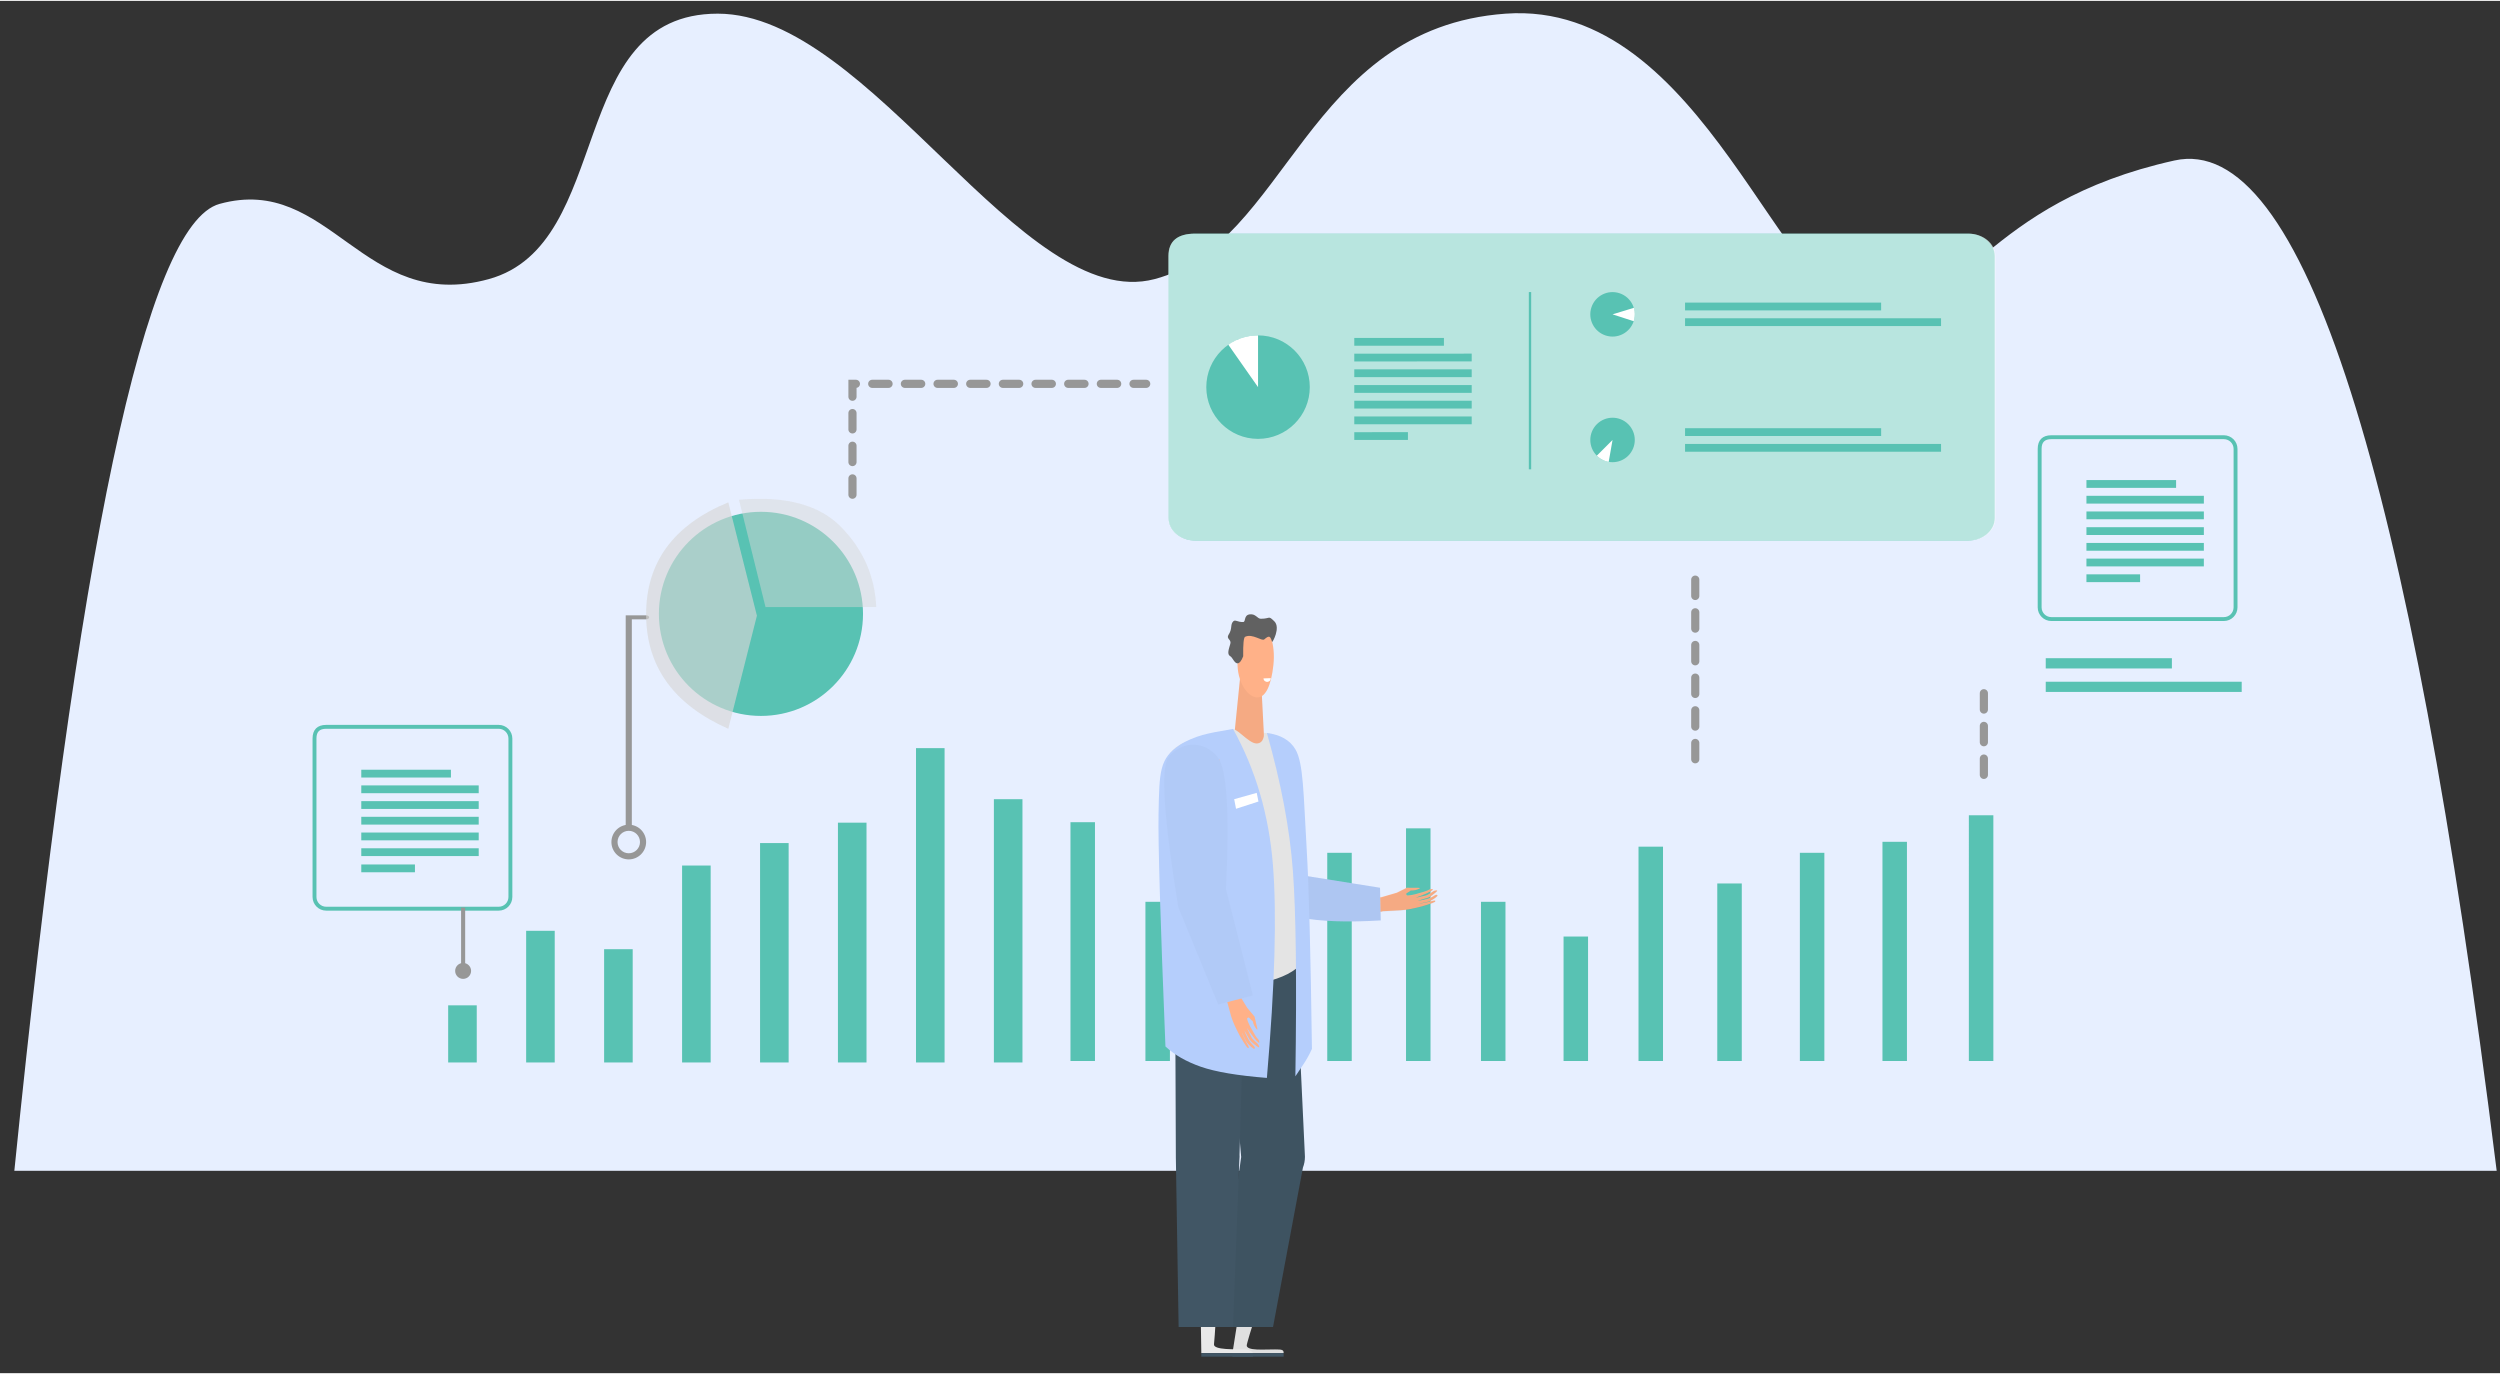 <?xml version="1.0" encoding="UTF-8" standalone="no"?>
<svg
   id="illustration-builder"
   width="1310"
   height="720"
   viewBox="-10 -30 1376.934 755.821"
   version="1.1"
   sodipodi:docname="profit3.svg"
   inkscape:version="1.1 (c68e22c387, 2021-05-23)"
   xmlns:inkscape="http://www.inkscape.org/namespaces/inkscape"
   xmlns:sodipodi="http://sodipodi.sourceforge.net/DTD/sodipodi-0.dtd"
   xmlns="http://www.w3.org/2000/svg"
   xmlns:svg="http://www.w3.org/2000/svg">
  <rect x="-10" y="-30" width="1376.934" height="755.821" fill="#333333" stroke="none"/>
  <defs
     id="defs105" />
  <sodipodi:namedview
     id="namedview103"
     pagecolor="#ffffff"
     bordercolor="#666666"
     borderopacity="1.0"
     inkscape:pageshadow="2"
     inkscape:pageopacity="0.0"
     inkscape:pagecheckerboard="0"
     showgrid="false"
     inkscape:zoom="0.5"
     inkscape:cx="638"
     inkscape:cy="565"
     inkscape:window-width="1920"
     inkscape:window-height="1017"
     inkscape:window-x="-8"
     inkscape:window-y="-8"
     inkscape:window-maximized="1"
     inkscape:current-layer="illustration-builder" />
  <g
     transform="translate(-2.102,-136.299)"
     id="g9">
    <g
       id="g7">
      <svg
         width="1370"
         height="1096"
         viewBox="0 0 1370 1096"
         version="1.1"
         id="svg5">
        <g
           id="Symbols--globalStyle1/bigdashboards/bg2"
           fill="none"
           fill-rule="evenodd"
           stroke="none"
           stroke-width="1">
          <g
             id="globalStyle1/bigdashboards/bg2--globalStyle1/bigdashboards/bg2"
             fill="#ffeddf">
            <path
               id="[color:background]background--globalStyle1/bigdashboards/bg2"
               d="m 0,750.657 h 1367.21 c -48.016,-386.594 -107.178,-572.077 -177.487,-556.447 -105.464,23.445 -115.796,84.52 -166.078,84.52 -50.282,0 -92.369,-173.318 -202.299,-165.389 -109.93,7.929 -120.411,126.992 -193.295,146.19 -72.884,19.198 -156.548,-146.19 -240.641,-146.19 -84.093,0 -56.628,126.992 -126.066,146.19 -69.438,19.198 -87.484,-58.22 -148.329,-41.412 C 72.452,229.327 34.78,406.839 0,750.657 Z"
               fill="#e7efff"
               opacity="1" />
          </g>
        </g>
      </svg>
    </g>
  </g>
  <g
     transform="translate(31.898,-29.799)"
     id="g40">
    <g
       id="g38">
      <svg
         width="1302"
         height="745"
         viewBox="0 0 1302 745"
         version="1.1"
         id="svg36">
        <g
           id="Symbols--globalStyle1/bgelements/bigdashboard2/4"
           fill="none"
           fill-rule="evenodd"
           stroke="none"
           stroke-width="1">
          <g
             id="globalStyle1/bgelements/bigdashboard2/4--globalStyle1/bgelements/bigdashboard2/4">
            <path
               id="[color:objects]monitor--globalStyle1/bgelements/bigdashboard2/4"
               fill="#58c2b3"
               fill-rule="nonzero"
               d="M 521.246,439.477 V 584.509 H 505.506 V 439.477 Z m -85.891,12.929 V 584.509 H 419.615 V 452.406 Z m -42.892,11.243 V 584.509 H 376.723 V 463.649 Z m -42.945,12.367 V 584.509 H 333.778 V 476.016 Z m -42.945,46.096 v 62.398 h -15.74 v -62.398 z m -42.945,-10.119 v 72.516 h -15.74 v -72.516 z m -42.945,41.036 v 31.48 H 204.942 V 553.029 Z M 478.354,411.37 V 584.509 H 462.614 V 411.37 Z m 82.83,40.792 v 131.541 h -13.491 v -131.541 z m 41.282,43.847 v 87.694 h -13.491 v -87.694 z m 100.144,-26.983 v 114.677 h -13.491 v -114.677 z m 43.384,-13.491 V 583.703 H 732.503 V 455.535 Z m 41.282,40.474 v 87.694 H 773.785 v -87.694 z m 45.487,19.113 v 68.581 h -13.491 v -68.581 z m 41.282,-49.468 v 118.049 h -13.491 V 465.653 Z m 43.384,20.237 v 97.812 h -13.491 v -97.812 z m 45.487,-16.864 v 114.677 h -13.491 v -114.677 z m 45.487,-6.067 V 583.703 H 994.912 V 462.959 Z m 47.589,-14.616 v 135.359 h -13.491 V 448.344 Z M 232.772,398.562 c 4.15,0 7.515,3.365 7.515,7.515 v 87.28 c 0,4.15 -3.365,7.515 -7.515,7.515 h -95.009 c -4.15,0 -7.515,-3.365 -7.515,-7.515 V 406.077 c 0,-4.887 2.628,-7.515 7.515,-7.515 z m 0,2.147 h -95.009 c -3.701,0 -5.368,1.666 -5.368,5.368 v 87.28 c 0,2.965 2.403,5.368 5.368,5.368 h 95.009 c 2.965,0 5.368,-2.403 5.368,-5.368 V 406.077 c 0,-2.965 -2.403,-5.368 -5.368,-5.368 z m -46.13,74.739 v 4.294 H 157.086 v -4.294 z m 35.121,-8.942 v 4.294 H 157.086 v -4.294 z m 0,-8.65 v 4.294 H 157.086 v -4.294 z m 0,-8.65 v 4.294 H 157.086 V 449.205 Z m 0,-8.65 v 4.294 H 157.086 v -4.294 z m 0,-8.65 v 4.294 H 157.086 v -4.294 z m -15.294,-8.65 v 4.294 h -49.383 v -4.294 z M 377.214,281.2 c 31.046,0 56.214,25.168 56.214,56.214 0,31.046 -25.168,56.214 -56.214,56.214 C 346.168,393.628 321,368.46 321,337.414 321,306.368 346.168,281.2 377.214,281.2 Z m 815.561,93.58 v 5.621 h -107.931 v -5.621 z m -38.453,-12.929 v 5.621 h -69.478 v -5.621 z m 28.619,-122.808 c 4.15,0 7.515,3.365 7.515,7.515 v 87.28 c 0,4.15 -3.365,7.515 -7.515,7.515 h -95.009 c -4.15,0 -7.515,-3.365 -7.515,-7.515 v -87.28 c 0,-4.887 2.628,-7.515 7.515,-7.515 z m 0,2.147 h -95.009 c -3.701,0 -5.368,1.666 -5.368,5.368 v 87.28 c 0,2.965 2.403,5.368 5.368,5.368 h 95.009 c 2.965,0 5.368,-2.403 5.368,-5.368 v -87.28 c 0,-2.965 -2.403,-5.368 -5.368,-5.368 z m -46.13,74.447 v 4.294 h -29.556 v -4.294 z m 35.121,-8.65 v 4.294 h -64.677 v -4.294 z m 0,-8.65 v 4.294 h -64.677 v -4.294 z M 1041.978,128 c 8.154,0 14.764,5.537 14.764,12.367 v 144.336 c 0,6.83 -6.61,12.367 -14.764,12.367 H 616.507 c -8.154,0 -14.764,-5.537 -14.764,-12.367 V 140.367 c 0,-8.245 4.921,-12.367 14.764,-12.367 z m 129.954,161.685 v 4.294 h -64.677 v -4.294 z m 0,-8.65 v 4.294 h -64.677 v -4.294 z m 0,-8.65 v 4.294 h -64.677 v -4.294 z m -15.294,-8.65 v 4.294 h -49.383 v -4.294 z"
               opacity="1"
               sodipodi:nodetypes="cccccccccccccccccccccccccccccccccccccccccccccccccccccccccccccccccccccccccccccccccccccccccccccccsssssssssssssssssscccccccccccccccccccccccccccccccccccsssssccccccccccsssssssssssssssssscccccccccccccccssssssssscccccccccccccccccccc" />
            <path
               id="Rectangle-Copy--globalStyle1/bgelements/bigdashboard2/4"
               fill="#ffffff"
               fill-rule="nonzero"
               d="m 616.387,128 c 0,0 141.98,0 425.94,0 8.163,0 14.78,5.537 14.78,12.367 v 144.336 c 0,6.83 -6.617,12.367 -14.78,12.367 H 616.387 c -8.163,0 -14.78,-5.537 -14.78,-12.367 V 140.367 c 0,-8.245 4.927,-12.367 14.78,-12.367 z"
               opacity="0.575" />
            <path
               id="[color:objects]monitor---globalStyle1/bgelements/bigdashboard2/4"
               fill="#58c2b3"
               fill-rule="nonzero"
               d="m 801.432,160.172 v 97.632 h -1.3 v -97.632 z m 36.156,72.802 c 4.784,-4.784 12.54,-4.784 17.324,0 4.784,4.784 4.784,12.54 0,17.324 -4.784,4.784 -12.54,4.784 -17.324,0 -4.784,-4.784 -4.784,-12.54 0,-17.324 z m 189.598,10.84 v 4.294 h -141 v -4.294 z m -293.63,-6.472 v 4.294 H 704 v -4.294 z M 651,184.035 c 15.74,0 28.5,12.76 28.5,28.5 0,15.74 -12.76,28.5 -28.5,28.5 -15.74,0 -28.5,-12.76 -28.5,-28.5 0,-15.74 12.76,-28.5 28.5,-28.5 z m 343.186,51.128 v 4.294 h -108 v -4.294 z m -225.509,-6.472 v 4.294 H 704 v -4.294 z m 0,-8.65 v 4.294 H 704 v -4.294 z m 0,-8.65 v 4.294 H 704 v -4.294 z m 0,-8.65 v 4.294 H 704 v -4.294 z m 0,-8.65 v 4.294 H 704 v -4.294 z m -15.294,-8.65 v 4.294 H 704 v -4.294 z m 81.216,-16.775 c 2.091,-6.434 9.002,-9.956 15.436,-7.865 6.434,2.091 9.956,9.002 7.865,15.436 -2.091,6.434 -9.002,9.956 -15.436,7.865 -6.434,-2.091 -9.956,-9.002 -7.865,-15.436 z m 192.586,5.964 v 4.294 h -141 v -4.294 z m -33,-8.65 v 4.294 h -108 v -4.294 z"
               opacity="1" />
            <path
               id="Path-106--globalStyle1/bgelements/bigdashboard2/4"
               fill="#ffffff"
               d="M 634.631,189.186 651,212.535 v -28.5 c -1.39,0.033 -2.419,0.087 -3.088,0.161 -4.537,0.504 -8.627,2.034 -11.765,3.944 -0.413,0.251 -0.918,0.6 -1.516,1.046 z" />
            <path
               id="Path-106-Copy--globalStyle1/bgelements/bigdashboard2/4"
               fill="#ffffff"
               d="m 849.644,167.086 7.036,10.036 v -12.25 c -0.597,0.014 -1.04,0.037 -1.327,0.069 -1.95,0.217 -3.708,0.874 -5.057,1.695 -0.177,0.108 -0.394,0.258 -0.651,0.449 z"
               transform="rotate(108,853.162,170.997)" />
            <path
               id="Path-106-Copy-2--globalStyle1/bgelements/bigdashboard2/4"
               fill="#ffffff"
               d="m 840.889,244.543 7.036,10.036 v -12.25 c -0.597,0.014 -1.04,0.037 -1.327,0.069 -1.95,0.217 -3.708,0.874 -5.057,1.695 -0.177,0.108 -0.394,0.258 -0.651,0.449 z"
               transform="rotate(-135,844.406,248.454)" />
            <path
               id="Oval--globalStyle1/bgelements/bigdashboard2/4"
               fill="#979797"
               fill-rule="nonzero"
               d="m 304.411,453.535 c 5.278,0 9.556,4.279 9.556,9.556 0,5.278 -4.279,9.556 -9.556,9.556 -5.278,0 -9.556,-4.279 -9.556,-9.556 0,-5.278 4.279,-9.556 9.556,-9.556 z m 0,3.373 c -3.415,0 -6.184,2.768 -6.184,6.184 0,3.415 2.768,6.184 6.184,6.184 3.415,0 6.184,-2.768 6.184,-6.184 0,-3.415 -2.768,-6.184 -6.184,-6.184 z" />
            <path
               id="Oval-Copy-35--globalStyle1/bgelements/bigdashboard2/4"
               fill="#979797"
               fill-rule="nonzero"
               d="m 213.18,529.675 c 2.426,0 4.392,1.967 4.392,4.392 0,2.426 -1.967,4.392 -4.392,4.392 -2.426,0 -4.392,-1.967 -4.392,-4.392 0,-2.426 1.967,-4.392 4.392,-4.392 z" />
            <path
               id="Path-144--globalStyle1/bgelements/bigdashboard2/4"
               fill="#979797"
               fill-rule="nonzero"
               d="m 313.967,340.445 c 0.931,0 1.686,-0.498 1.686,-1.112 0,-0.614 -0.755,-1.112 -1.686,-1.112 h -11.243 v 115.888 c 0,0.614 0.755,1.112 1.686,1.112 0.931,0 1.686,-0.498 1.686,-1.112 V 340.445 Z" />
            <polygon
               id="Path-145--globalStyle1/bgelements/bigdashboard2/4"
               fill="#979797"
               fill-rule="nonzero"
               points="212.056,531.909 214.304,531.909 214.304,499.2 212.056,499.2 " />
            <path
               id="Path-146--globalStyle1/bgelements/bigdashboard2/4"
               fill="#979797"
               fill-rule="nonzero"
               d="m 429.871,271.797 v -8.994 c 0,-1.242 -1.007,-2.249 -2.249,-2.249 -1.242,0 -2.249,1.007 -2.249,2.249 v 8.994 c 0,1.242 1.007,2.249 2.249,2.249 1.242,0 2.249,-1.007 2.249,-2.249 z m 0,-17.988 v -8.994 c 0,-1.242 -1.007,-2.249 -2.249,-2.249 -1.242,0 -2.249,1.007 -2.249,2.249 v 8.994 c 0,1.242 1.007,2.249 2.249,2.249 1.242,0 2.249,-1.007 2.249,-2.249 z m 0,-17.988 v -8.994 c 0,-1.242 -1.007,-2.249 -2.249,-2.249 -1.242,0 -2.249,1.007 -2.249,2.249 v 8.994 c 0,1.242 1.007,2.249 2.249,2.249 1.242,0 2.249,-1.007 2.249,-2.249 z m 0,-17.988 v -7.109 h -2.249 v 2.249 h 1.886 c 1.242,0 2.249,-1.007 2.249,-2.249 0,-1.242 -1.007,-2.249 -2.249,-2.249 h -4.134 v 9.357 c 0,1.242 1.007,2.249 2.249,2.249 1.242,0 2.249,-1.007 2.249,-2.249 z m 8.631,-4.86 h 8.994 c 1.242,0 2.249,-1.007 2.249,-2.249 0,-1.242 -1.007,-2.249 -2.249,-2.249 h -8.994 c -1.242,0 -2.249,1.007 -2.249,2.249 0,1.242 1.007,2.249 2.249,2.249 z m 17.988,0 h 8.994 c 1.242,0 2.249,-1.007 2.249,-2.249 0,-1.242 -1.007,-2.249 -2.249,-2.249 h -8.994 c -1.242,0 -2.249,1.007 -2.249,2.249 0,1.242 1.007,2.249 2.249,2.249 z m 17.988,0 h 8.994 c 1.242,0 2.249,-1.007 2.249,-2.249 0,-1.242 -1.007,-2.249 -2.249,-2.249 h -8.994 c -1.242,0 -2.249,1.007 -2.249,2.249 0,1.242 1.007,2.249 2.249,2.249 z m 17.988,0 h 8.994 c 1.242,0 2.249,-1.007 2.249,-2.249 0,-1.242 -1.007,-2.249 -2.249,-2.249 h -8.994 c -1.242,0 -2.249,1.007 -2.249,2.249 0,1.242 1.007,2.249 2.249,2.249 z m 17.988,0 h 8.994 c 1.242,0 2.249,-1.007 2.249,-2.249 0,-1.242 -1.007,-2.249 -2.249,-2.249 h -8.994 c -1.242,0 -2.249,1.007 -2.249,2.249 0,1.242 1.007,2.249 2.249,2.249 z m 17.988,0 h 8.994 c 1.242,0 2.249,-1.007 2.249,-2.249 0,-1.242 -1.007,-2.249 -2.249,-2.249 h -8.994 c -1.242,0 -2.249,1.007 -2.249,2.249 0,1.242 1.007,2.249 2.249,2.249 z m 17.988,0 h 8.994 c 1.242,0 2.249,-1.007 2.249,-2.249 0,-1.242 -1.007,-2.249 -2.249,-2.249 h -8.994 c -1.242,0 -2.249,1.007 -2.249,2.249 0,1.242 1.007,2.249 2.249,2.249 z m 17.988,0 h 8.994 c 1.242,0 2.249,-1.007 2.249,-2.249 0,-1.242 -1.007,-2.249 -2.249,-2.249 h -8.994 c -1.242,0 -2.249,1.007 -2.249,2.249 0,1.242 1.007,2.249 2.249,2.249 z m 17.988,0 h 6.99 c 1.242,0 2.249,-1.007 2.249,-2.249 0,-1.242 -1.007,-2.249 -2.249,-2.249 h -6.99 c -1.242,0 -2.249,1.007 -2.249,2.249 0,1.242 1.007,2.249 2.249,2.249 z" />
            <path
               id="Path-146-Copy--globalStyle1/bgelements/bigdashboard2/4"
               fill="#979797"
               fill-rule="nonzero"
               d="m 842.339,370.282 h 8.994 c 1.242,0 2.249,-1.007 2.249,-2.249 0,-1.242 -1.007,-2.249 -2.249,-2.249 h -8.994 c -1.242,0 -2.249,1.007 -2.249,2.249 0,1.242 1.007,2.249 2.249,2.249 z m 17.988,0 h 8.994 c 1.242,0 2.249,-1.007 2.249,-2.249 0,-1.242 -1.007,-2.249 -2.249,-2.249 h -8.994 c -1.242,0 -2.249,1.007 -2.249,2.249 0,1.242 1.007,2.249 2.249,2.249 z m 17.988,0 h 8.994 c 1.242,0 2.249,-1.007 2.249,-2.249 0,-1.242 -1.007,-2.249 -2.249,-2.249 h -8.994 c -1.242,0 -2.249,1.007 -2.249,2.249 0,1.242 1.007,2.249 2.249,2.249 z m 17.988,0 h 8.994 c 1.242,0 2.249,-1.007 2.249,-2.249 0,-1.242 -1.007,-2.249 -2.249,-2.249 H 896.304 c -1.242,0 -2.249,1.007 -2.249,2.249 0,1.242 1.007,2.249 2.249,2.249 z m 17.988,0 h 8.994 c 1.242,0 2.249,-1.007 2.249,-2.249 0,-1.242 -1.007,-2.249 -2.249,-2.249 h -8.994 c -1.242,0 -2.249,1.007 -2.249,2.249 0,1.242 1.007,2.249 2.249,2.249 z m 17.988,0 h 8.994 c 1.242,0 2.249,-1.007 2.249,-2.249 0,-1.242 -1.007,-2.249 -2.249,-2.249 h -8.994 c -1.242,0 -2.249,1.007 -2.249,2.249 0,1.242 1.007,2.249 2.249,2.249 z"
               transform="rotate(-90,891.807,368.034)" />
            <path
               id="Path-146-Copy-2--globalStyle1/bgelements/bigdashboard2/4"
               fill="#979797"
               fill-rule="nonzero"
               d="m 1053.017,426.105 v -8.994 c 0,-1.242 -1.007,-2.249 -2.248,-2.249 -1.242,0 -2.249,1.007 -2.249,2.249 v 8.994 c 0,1.242 1.007,2.249 2.249,2.249 1.242,0 2.248,-1.007 2.248,-2.249 z m 0,-17.988 v -8.994 c 0,-1.242 -1.007,-2.249 -2.248,-2.249 -1.242,0 -2.249,1.007 -2.249,2.249 v 8.994 c 0,1.242 1.007,2.249 2.249,2.249 1.242,0 2.248,-1.007 2.248,-2.249 z m 0,-17.988 v -8.994 c 0,-1.242 -1.007,-2.249 -2.248,-2.249 -1.242,0 -2.249,1.007 -2.249,2.249 v 8.994 c 0,1.242 1.007,2.249 2.249,2.249 1.242,0 2.248,-1.007 2.248,-2.249 z"
               sodipodi:nodetypes="sssssssssssssssssssss" />
            <path
               id="Path-147--globalStyle1/bgelements/bigdashboard2/4"
               fill="#d8d8d8"
               d="m 374.988,338.408 -15.76,-62.422 c -30.174,12.449 -45.261,33.005 -45.261,61.667 0,28.663 15.087,49.687 45.261,63.073 z"
               opacity="0.645" />
            <path
               id="Path-148--globalStyle1/bgelements/bigdashboard2/4"
               fill="#d8d8d8"
               d="m 379.72,333.655 -14.607,-59.074 c 25.648,-2.294 44.481,2.785 56.499,15.239 12.018,12.454 18.384,27.066 19.098,43.835 z"
               opacity="0.477" />
          </g>
        </g>
      </svg>
    </g>
  </g>
  <!---->
  <!---->
  <!---->
  <!---->
  <!---->
  <!---->
  <g
     transform="translate(514.898,288.201)"
     id="g100">
    <g
       transform="translate(30.25,179)"
       id="g59">
      <g
         id="g57">
        <svg
           width="251"
           height="250"
           viewBox="0 0 251 250"
           version="1.1"
           id="svg55">
          <g
             id="Symbols--globalStyle1/people/man/bottom/2"
             fill="none"
             fill-rule="evenodd"
             stroke="none"
             stroke-width="1">
            <g
               id="globalStyle1/people/man/bottom/2--globalStyle1/people/man/bottom/2">
              <path
                 id="Fill-1--globalStyle1/people/man/bottom/2"
                 fill="#e9e9e9"
                 d="m 127.406,223.818 -3.741,23.707 28.178,0.004 c 0.082,-1.986 -1.249,-1.921 -4.699,-1.986 -5.175,-0.099 -16.143,1.054 -15.609,-2.445 0.154,-1.013 2.164,-7.979 5.693,-19.051 z" />
              <path
                 id="shadow--globalStyle1/people/man/bottom/2"
                 fill="#000000"
                 fill-opacity="0.04"
                 d="m 127.406,223.818 -3.741,23.707 28.178,0.004 c 0.082,-1.986 -1.249,-1.921 -4.699,-1.986 -5.175,-0.099 -16.143,1.054 -15.609,-2.445 0.154,-1.013 2.164,-7.979 5.693,-19.051 z" />
              <path
                 id="[clothes]shoes--globalStyle1/people/man/bottom/2"
                 fill="#415665"
                 d="m 123.664,249.527 28.182,0.002 -0.004,-2 c 0,0 -9.196,-0.005 -28.178,0.012 z"
                 opacity="1" />
              <path
                 id="Fill-5--globalStyle1/people/man/bottom/2"
                 fill="#e9e9e9"
                 d="m 106.114,222.897 0.393,24.642 28.418,-0.01 c 0,0 -0.969,-1.955 -4.419,-2.021 -5.175,-0.097 -17.505,0.442 -17.015,-2.849 0.151,-1.015 0.541,-6.34 1.32,-18.841 z" />
              <path
                 id="path46"
                 fill="#415665"
                 d="m 106.506,249.525 28.418,0.003 v -1.999 c 0,0 -9.437,-0.007 -28.418,0.01 z"
                 opacity="1" />
              <path
                 id="[clothes]pants--globalStyle1/people/man/bottom/2"
                 fill="#415665"
                 d="m 157.81,16.636 5.698,121.268 c 0.046,0.502 0.069,1.011 0.069,1.525 0,0.018 -3e-5,0.037 -9e-5,0.055 l 5.9e-4,-1.8e-4 c -0.008,2.092 -0.401,4.092 -1.114,5.94 l -16.464,87.764 -30.564,0.005 13.021,-93.587 0.078,-6.3e-4 -0.001,-0.078 -0.077,5.9e-4 L 118,16.636 Z"
                 opacity="1" />
              <path
                 id="path49"
                 fill="#000000"
                 fill-opacity="0.04"
                 d="m 157.81,17.636 5.696,120.253 c 0.047,0.507 0.07,1.021 0.07,1.54 0,0.018 -3e-5,0.037 -9e-5,0.055 l 5.9e-4,-1.8e-4 c -0.008,2.093 -0.401,4.09 -1.112,5.935 l -16.466,87.769 -30.564,0.005 13.021,-93.587 0.078,-6.3e-4 -0.001,-0.078 -0.077,5.9e-4 -10.456,-121.892 z" />
              <path
                 id="path51"
                 fill="#415665"
                 d="m 131,17.075 -3.457,121.287 c 0.022,0.353 0.034,0.709 0.034,1.068 0,0.756 -0.051,1.5 -0.149,2.23 l -3.461,91.533 h -29.959 l -1.533,-93.709 0.058,-2e-4 -10e-4,-0.011 -0.057,2.3e-4 -0.475,-122.398 z"
                 opacity="1" />
            </g>
          </g>
        </svg>
      </g>
    </g>
    <g
       transform="translate(83.75,15)"
       id="g72">
      <g
         id="g70">
        <svg
           width="120"
           height="150"
           viewBox="0 0 120 150"
           version="1.1"
           id="svg68">
          <g
             id="Symbols--globalStyle1/people/man/head/6"
             fill="none"
             fill-rule="evenodd"
             stroke="none"
             stroke-width="1">
            <g
               id="globalStyle1/people/man/head/6--globalStyle1/people/man/head/6">
              <polygon
                 id="[skin]neck--globalStyle1/people/man/head/6"
                 fill="#ffb188"
                 points="74.582,37.453 69.077,92.049 88.574,92.049 85.899,40.509 "
                 opacity="1" />
              <polygon
                 id="shadow--globalStyle1/people/man/head/6"
                 fill="#000000"
                 fill-opacity="0.04"
                 points="74.582,37.453 69.077,92.049 88.574,92.049 85.899,40.509 " />
              <path
                 id="[skin]face--globalStyle1/people/man/head/6"
                 fill="#ffb188"
                 d="m 85.729,50.172 c 5.508,0.239 7.623,-7.809 7.224,-19.128 C 92.555,19.725 87.767,10.355 82.259,10.115 c -5.508,-0.239 -9.651,8.742 -9.252,20.062 0.398,11.319 7.215,19.756 12.723,19.995 z"
                 transform="rotate(8,82.99,30.144)"
                 opacity="1" />
              <path
                 id="[hair]hair--globalStyle1/people/man/head/6"
                 fill="#616161"
                 d="m 72.434,31.366 c 1.124,0.039 2.223,-1.218 3.296,-3.771 0.153,-6.779 0.631,-10.345 1.434,-10.697 4.111,-1.8 9.11,2.919 10.507,1.795 2.806,-2.257 3.333,-1.807 4.223,1.525 0.161,0.603 5.09,-7.65 1.669,-11.249 C 90.142,5.371 91.591,7.467 86.148,7.277 84.205,7.209 83.469,4.309 80.102,4.643 76.734,4.977 77.922,8.731 76.388,8.739 73.312,8.756 72.105,7.072 70.93,8.18 c -1.832,1.726 -0.514,3.999 -2.739,7.105 -1.762,2.46 1.477,2.74 0.718,5.122 -1.007,3.16 -2.204,5.776 -0.242,6.942 1.196,0.711 2.082,3.959 3.768,4.018 z"
                 transform="rotate(-2,81.191,17.992)"
                 opacity="1" />
              <path
                 id="smile--globalStyle1/people/man/head/6"
                 fill="#ffffff"
                 fill-rule="nonzero"
                 d="m 89.278,41.889 c 0.656,0 2,-0.436 2,-2 0,0 -4,0 -4,0 0,1.448 1.344,2 2,2 z"
                 transform="rotate(-2,89.278,40.889)" />
            </g>
          </g>
        </svg>
      </g>
    </g>
    <g
       transform="translate(112.75,82)"
       id="g98">
      <g
         id="g96">
        <svg
           width="193"
           height="193"
           viewBox="0 0 193 193"
           version="1.1"
           id="svg94">
          <g
             id="Symbols--globalStyle1/people/man/top/7"
             fill="none"
             fill-rule="evenodd"
             stroke="none"
             stroke-width="1">
            <g
               id="globalStyle1/people/man/top/7--globalStyle1/people/man/top/7">
              <path
                 id="[skin]hand--globalStyle1/people/man/top/7"
                 fill="#ffb188"
                 d="m 52.432,22.879 c 0,0 14.155,-0.852 22,0 -0.468,4.6 -0.958,46.071 -1.255,61.725 8.333,1.398 23.092,4.216 49.24,8.894 v 0 c 0.002,0.002 0.005,0.002 0.007,0.002 0.171,-2.82e-4 0.34,0.01 0.506,0.031 l 8.713,-2.537 5.516,-2.729 6.712,0.048 c 0.533,0.018 0.524,0.314 0.447,0.355 -1.599,0.847 -3.018,1.173 -5.028,1.152 -1.468,1.431 -3.32,1.307 -2.018,2.677 0.153,0.16 3.535,-0.174 6.701,-1.259 0.45,-0.154 2.69,-0.752 2.963,-0.844 1.566,-0.521 1.781,-0.682 2.815,-1.222 0.316,-0.166 0.783,-0.234 1.399,-0.202 0.088,0.004 0.172,0.026 0.239,0.062 0.186,0.099 0.206,0.278 0.045,0.401 -0.359,0.276 -0.763,0.56 -1.212,0.855 -0.655,0.431 -2.84,1.491 -4.803,2.207 -1.332,0.485 -2.974,1.1 -3.14,1.226 -0.257,0.195 2.472,-0.57 4.708,-1.004 2.236,-0.435 3.252,-1.686 5.024,-2.689 0.244,-0.138 0.755,-0.256 1.532,-0.356 0.042,-0.005 0.444,0.034 0.412,0.248 -0.032,0.215 -1.852,1.828 -2.975,2.588 -1.872,1.269 -2.341,1.36 -3.391,1.627 -1.308,0.334 -3.609,1.015 -4.228,1.228 -0.62,0.213 3.085,-0.247 5.644,-1.097 0.397,-0.132 1.172,-0.503 1.533,-0.667 1.082,-0.493 2.305,-1.547 2.923,-1.494 0.091,0.009 0.177,0.026 0.255,0.054 0.364,0.127 0.487,0.424 0.276,0.662 -0.548,0.618 -1.471,1.306 -2.77,2.064 -0.306,0.178 -1.526,0.846 -2.017,0.989 -2.072,0.601 -4.786,0.945 -4.982,1.108 -0.196,0.163 1.356,-0.193 3.276,-0.521 0.44,-0.074 2.169,-0.538 2.501,-0.603 0.438,-0.085 0.724,-0.206 1.455,-0.423 1.46,-0.432 1.806,0.061 1.148,0.609 -0.659,0.549 -7.024,2.615 -9.964,3.186 -1.611,0.313 -4.729,1.198 -8.883,1.431 l -9.787,0.532 c -0.471,0.197 -0.989,0.305 -1.531,0.306 h -0.007 v 0.033 c -41.824,2.241 -62.319,4.073 -65.659,-3.405 l -0.096,-0.229 c -0.608,-1.312 -0.978,-2.578 -1.143,-3.778 l -0.012,-0.093 C 52.028,81.642 52.781,35.426 52.432,22.879 Z"
                 opacity="1" />
              <path
                 id="shadow--globalStyle1/people/man/top/7"
                 fill="#000000"
                 fill-opacity="0.04"
                 d="m 122.847,101.49 -0.014,-7.695 8.811,-2.566 5.516,-2.729 6.712,0.048 c 0.533,0.018 0.524,0.314 0.447,0.355 -1.599,0.847 -3.018,1.173 -5.028,1.152 -1.468,1.431 -3.32,1.307 -2.018,2.677 0.153,0.16 3.535,-0.174 6.701,-1.259 0.45,-0.154 2.69,-0.752 2.963,-0.844 1.566,-0.521 1.781,-0.682 2.815,-1.222 0.316,-0.166 0.783,-0.234 1.399,-0.202 0.088,0.004 0.172,0.026 0.239,0.062 0.186,0.099 0.206,0.278 0.045,0.401 -0.359,0.276 -0.763,0.56 -1.212,0.855 -0.655,0.431 -2.84,1.491 -4.803,2.207 -1.332,0.485 -2.974,1.1 -3.14,1.226 -0.257,0.195 2.472,-0.57 4.708,-1.004 2.236,-0.435 3.252,-1.686 5.024,-2.689 0.244,-0.138 0.755,-0.256 1.532,-0.356 0.042,-0.005 0.444,0.034 0.412,0.248 -0.032,0.215 -1.852,1.828 -2.975,2.588 -1.872,1.269 -2.341,1.36 -3.391,1.627 -1.308,0.334 -3.609,1.015 -4.228,1.228 -0.62,0.213 3.085,-0.247 5.644,-1.097 0.397,-0.132 1.172,-0.503 1.533,-0.667 1.082,-0.493 2.305,-1.547 2.923,-1.494 0.091,0.009 0.177,0.026 0.255,0.054 0.364,0.127 0.487,0.424 0.276,0.662 -0.548,0.618 -1.471,1.306 -2.77,2.064 -0.306,0.178 -1.526,0.846 -2.017,0.989 -2.072,0.601 -4.786,0.945 -4.982,1.108 -0.196,0.163 1.356,-0.193 3.276,-0.521 0.44,-0.074 2.169,-0.538 2.501,-0.603 0.438,-0.085 0.724,-0.206 1.455,-0.423 1.46,-0.432 1.806,0.061 1.148,0.609 -0.659,0.549 -7.024,2.615 -9.964,3.186 -1.611,0.313 -4.729,1.198 -8.883,1.431 z" />
              <path
                 id="[clothes]jacket--globalStyle1/people/man/top/7"
                 fill="#b5cefc"
                 d="m 44.109,16.261 c 6.746,-8.613 19.325,-9.467 26.993,0 5.112,6.311 7.234,27.918 6.366,64.82 l 44.964,7.183 0.401,17.993 C 85.672,108.455 64.097,104.203 58.107,93.5 49.122,77.446 37.363,24.874 44.109,16.261 Z"
                 opacity="1" />
              <path
                 id="path77"
                 fill="#000000"
                 fill-opacity="0.04"
                 d="m 44.109,16.261 c 6.746,-8.613 19.325,-9.467 26.993,0 5.112,6.311 7.234,27.918 6.366,64.82 l 44.964,7.183 0.401,17.993 C 85.672,108.455 64.097,104.203 58.107,93.5 49.122,77.446 37.363,24.874 44.109,16.261 Z" />
              <path
                 id="tshirt--globalStyle1/people/man/top/7"
                 fill="#e4e4e4"
                 d="M 40.746,1.416 C 40.216,2.247 24.917,5.128 19.973,6.462 2.831,11.083 1.72,20.757 2.357,44.545 2.457,48.285 1.513,72.024 2.766,99.873 3.101,107.333 3.463,114.96 3.84,122.383 5.252,150.168 84.472,147.615 83,119.774 82.695,114.02 80.544,58.966 80.499,56.45 80.132,37.465 78.952,25.376 76.957,20.185 72.936,9.727 70.963,4.426 58.547,2.897 c 0,0 0.426,5.903 -4.14,5.902 C 49.841,8.799 42.476,-1.294 40.746,1.416 Z" />
              <path
                 id="path80"
                 fill="#b5cefc"
                 d="M 41.476,0.777 C 53.905,23.205 61.224,48.101 63.432,75.463 65.64,102.825 64.536,142.004 60.12,193 43.914,191.715 31.788,189.665 23.742,186.851 15.696,184.037 9.199,180.311 4.25,175.671 1.417,105.994 0.149,63.315 0.448,47.632 0.896,24.109 0.896,17 12.309,9.477 15.368,7.461 20.612,5.252 24.643,4.126 27.933,3.207 33.544,2.091 41.476,0.777 Z"
                 opacity="1" />
              <polygon
                 id="polygon82"
                 fill="#ffffff"
                 points="43.128,44.771 42.11,39.487 54.517,36 55.477,40.771 " />
              <path
                 id="path84"
                 fill="#ffb188"
                 d="m 6.3,17.563 c 0,0 19.749,-1.267 27.645,0 -0.859,5.492 -0.35,68.692 -0.786,71.099 1.435,3.904 4.044,17.865 12.106,59.138 v 0 c 0.005,0.019 0.009,0.04 0.014,0.061 l 4.041,6.593 3.992,4.776 1.567,6.633 c 0.111,0.531 -0.181,0.593 -0.238,0.528 -1.214,-1.371 -1.873,-2.691 -2.336,-4.68 -1.751,-1.1 -2.076,-2.956 -3.102,-1.337 -0.12,0.19 1.02,3.445 2.842,6.304 0.26,0.407 1.382,2.471 1.537,2.717 0.886,1.418 1.095,1.592 1.872,2.48 0.238,0.271 0.416,0.715 0.533,1.331 0.017,0.088 0.016,0.177 -0.004,0.252 -0.051,0.206 -0.222,0.271 -0.38,0.142 -0.356,-0.287 -0.731,-0.616 -1.127,-0.987 -0.578,-0.541 -2.139,-2.439 -3.31,-4.201 -0.794,-1.195 -1.791,-2.665 -1.954,-2.799 -0.252,-0.205 1.151,2.3 2.114,4.401 0.962,2.101 2.429,2.797 3.835,4.301 0.193,0.207 0.433,0.682 0.716,1.426 0.015,0.039 0.074,0.447 -0.144,0.467 -0.218,0.021 -2.23,-1.382 -3.244,-2.304 -1.69,-1.539 -1.892,-1.979 -2.406,-2.95 -0.64,-1.209 -1.859,-3.312 -2.216,-3.872 -0.357,-0.559 0.983,2.983 2.429,5.3 0.225,0.359 0.774,1.035 1.021,1.351 0.741,0.946 2.065,1.897 2.162,2.52 0.014,0.09 0.016,0.18 0.009,0.264 -0.037,0.39 -0.298,0.584 -0.582,0.434 -0.735,-0.389 -1.629,-1.132 -2.682,-2.229 -0.248,-0.258 -1.193,-1.299 -1.45,-1.748 -1.086,-1.898 -2.076,-4.492 -2.282,-4.647 -0.206,-0.153 0.515,1.291 1.297,3.107 0.178,0.413 1.048,2.008 1.191,2.319 0.188,0.411 0.376,0.664 0.763,1.332 0.773,1.335 0.374,1.798 -0.32,1.283 -0.693,-0.516 -4.243,-6.293 -5.508,-9.054 -0.693,-1.512 -2.308,-4.373 -3.533,-8.414 l -2.212,-8.165 C 37.912,150.318 37.73,149.851 37.643,149.352 21.117,117.428 13.854,100.296 13.904,91.489 11.579,80.32 4.461,29.324 6.3,17.563 Z"
                 opacity="1" />
              <path
                 id="path86"
                 fill="#b5cefc"
                 d="m 6,16.261 c 6.746,-8.613 19.325,-9.467 26.993,0 C 38.105,22.573 39.636,46.819 37.586,89 L 52.432,147.579 33.305,152.572 11.308,98.946 C 3.272,49.565 1.503,22.003 6,16.261 Z"
                 opacity="1" />
              <path
                 id="path88"
                 fill="#000000"
                 fill-opacity="0.02"
                 d="m 6,16.261 c 6.746,-8.613 19.325,-9.467 26.993,0 C 38.105,22.573 39.636,46.819 37.586,89 L 52.432,147.579 33.305,152.572 11.308,98.946 C 3.272,49.565 1.503,22.003 6,16.261 Z" />
              <path
                 id="path90"
                 fill="#b5cefc"
                 d="m 60.12,3.007 c 7.828,27.585 12.599,52.848 14.312,75.789 1.713,22.941 2.174,60.719 1.38,113.334 1.164,-1.722 2.657,-3.955 4.477,-6.698 1.82,-2.743 3.37,-5.554 4.648,-8.433 C 84.229,124.33 83.269,87.734 82.057,67.21 80.24,36.425 80.29,19.535 75.812,12 72.827,6.977 67.596,3.979 60.12,3.007 Z"
                 opacity="1" />
            </g>
          </g>
        </svg>
      </g>
    </g>
  </g>
  <!---->
  <!---->
</svg>
